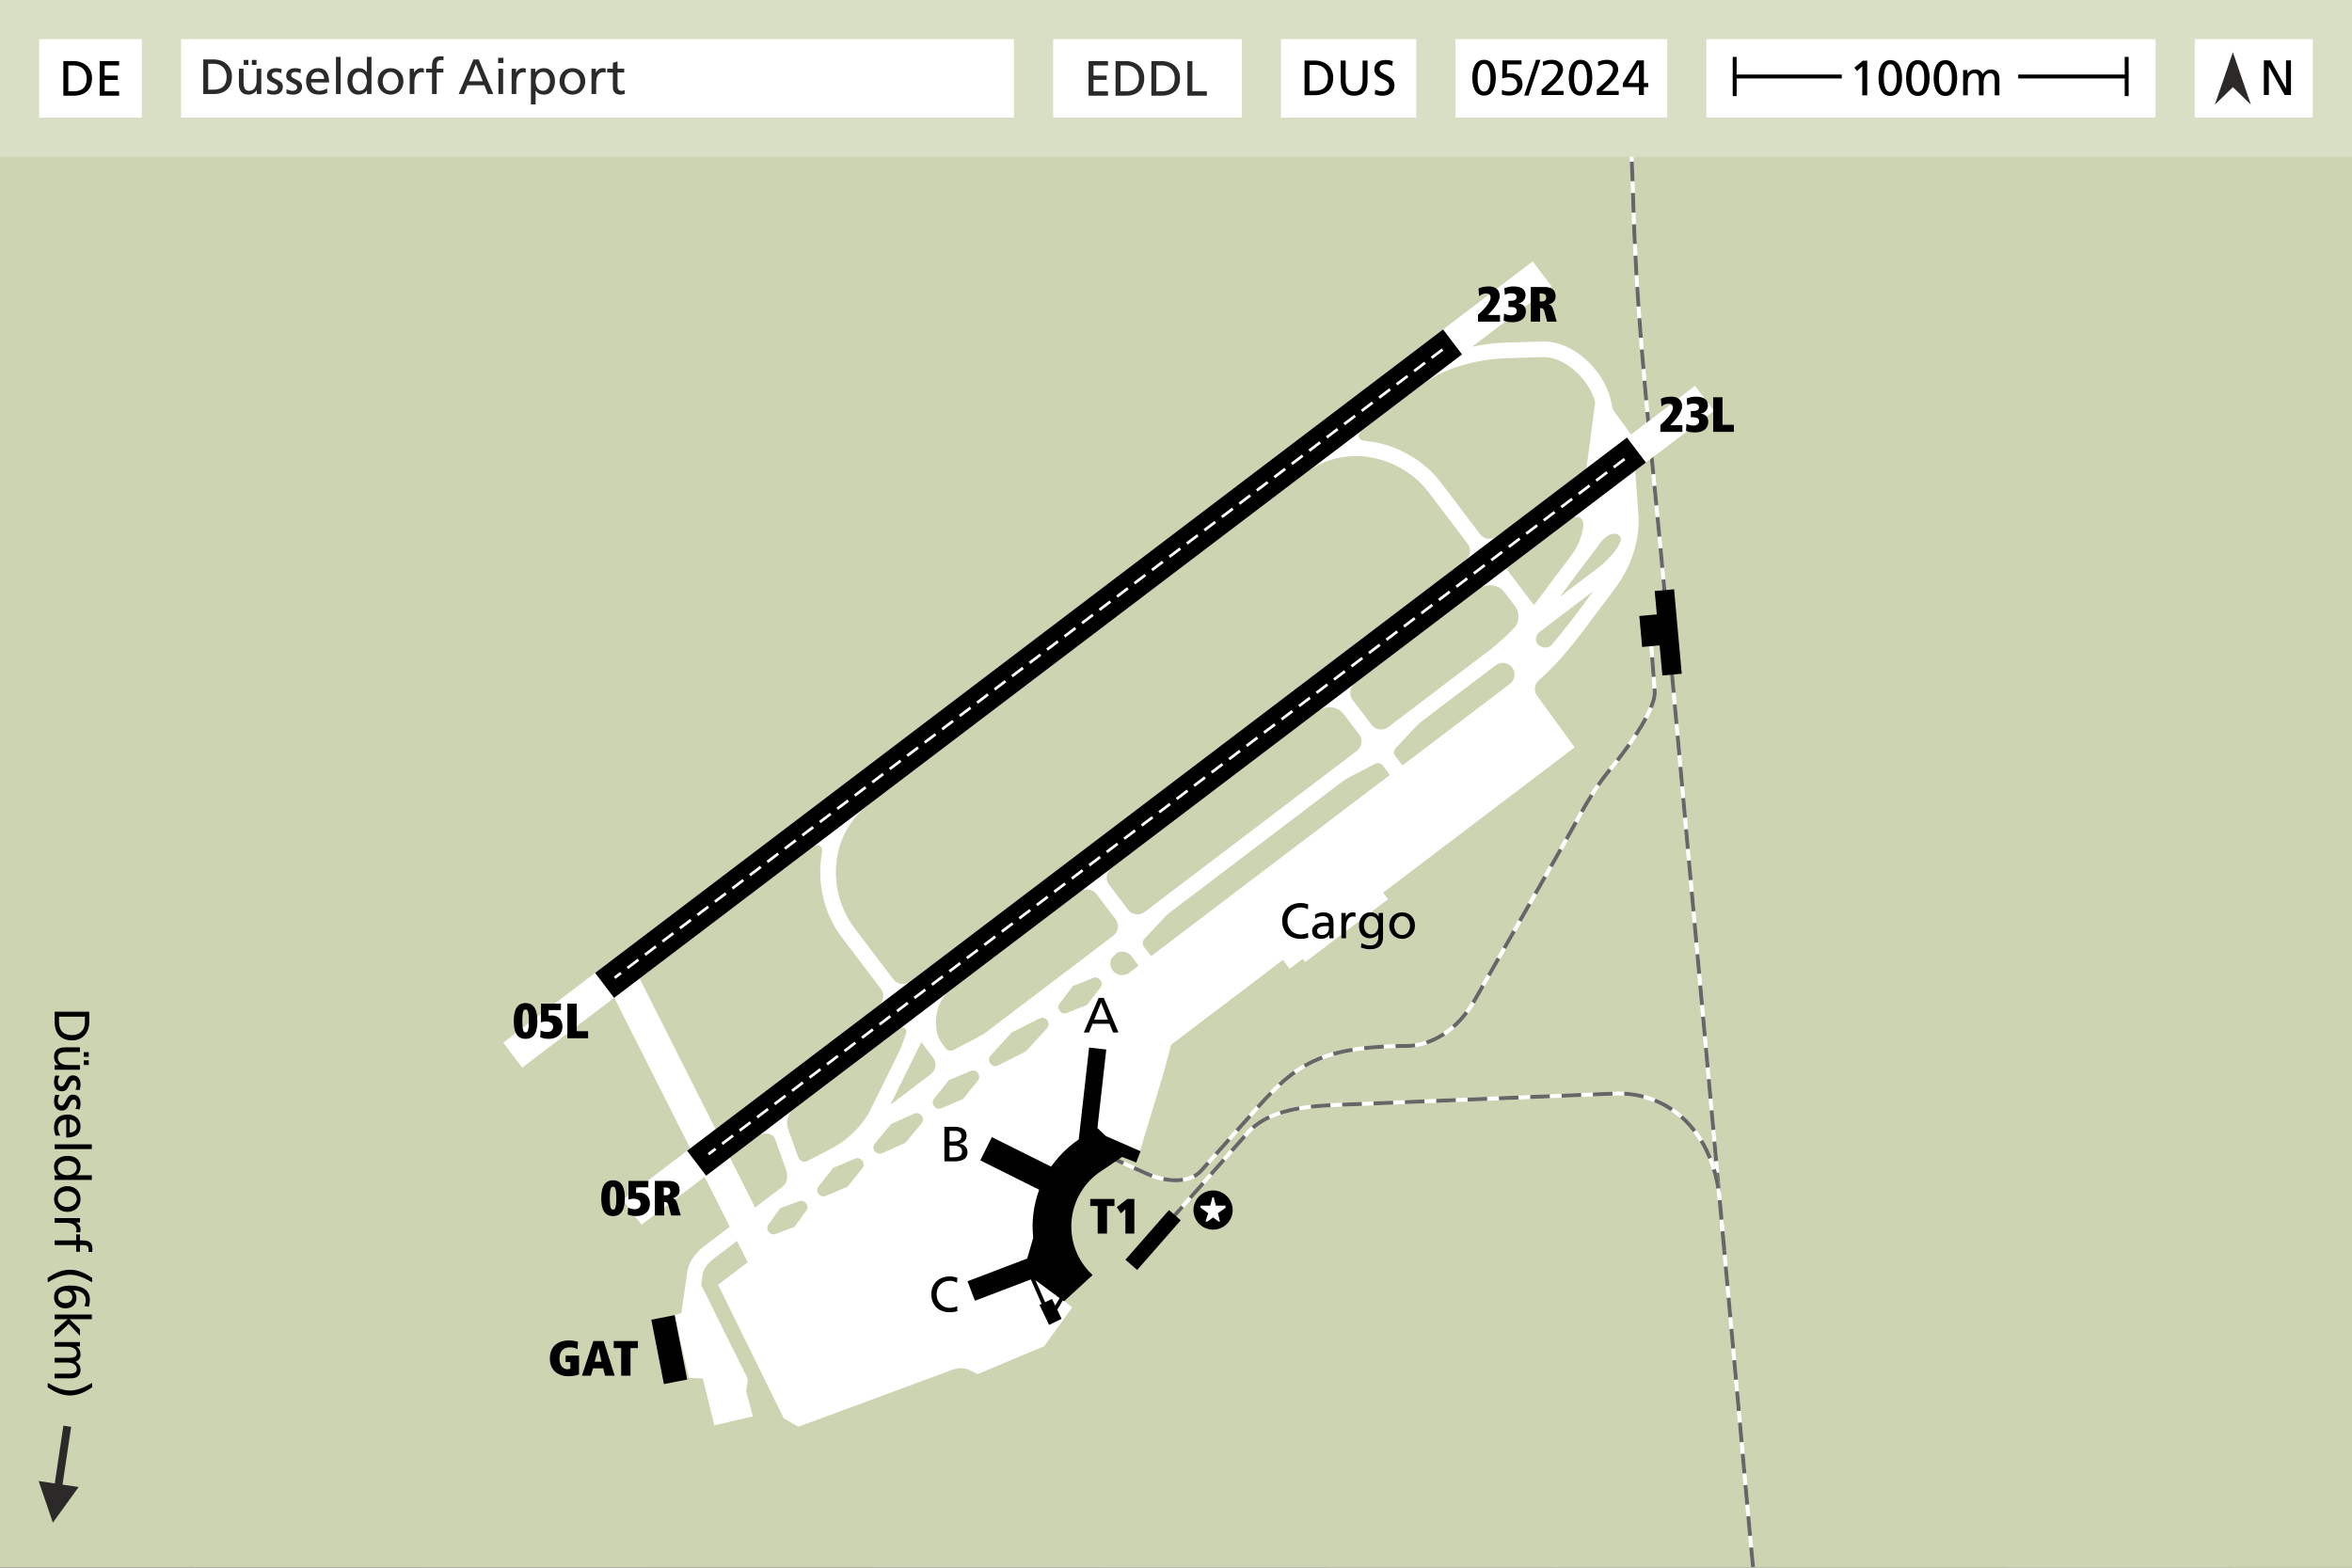 <?xml version="1.0" encoding="UTF-8"?>
<!DOCTYPE svg PUBLIC "-//W3C//DTD SVG 1.1//EN" "http://www.w3.org/Graphics/SVG/1.1/DTD/svg11.dtd">
<!-- Creator: CorelDRAW -->
<svg xmlns="http://www.w3.org/2000/svg" xml:space="preserve" width="300mm" height="200mm" version="1.1" style="shape-rendering:geometricPrecision; text-rendering:geometricPrecision; image-rendering:optimizeQuality; fill-rule:evenodd; clip-rule:evenodd"
viewBox="0 0 30000 20000"
 xmlns:xlink="http://www.w3.org/1999/xlink"
 xmlns:xodm="http://www.corel.com/coreldraw/odm/2003">
 <rect x="0" y="0" width="30000" height="20000" fill="#808080" stroke="none"/>
 <defs>
  <style type="text/css">
   <![CDATA[
    .str2 {stroke:black;stroke-width:50;stroke-miterlimit:22.926}
    .str0 {stroke:white;stroke-width:50;stroke-miterlimit:22.926}
    .str1 {stroke:#666666;stroke-width:50;stroke-miterlimit:22.926;stroke-dasharray:250 150}
    .str3 {stroke:#FEFEFE;stroke-width:34.99;stroke-miterlimit:22.926;stroke-dasharray:174.95 104.97}
    .fil1 {fill:none}
    .fil6 {fill:#2B2A29}
    .fil7 {fill:black}
    .fil0 {fill:#CCD4B2}
    .fil3 {fill:#D9DFC5}
    .fil4 {fill:white}
    .fil5 {fill:#2B2A29;fill-rule:nonzero}
    .fil2 {fill:black;fill-rule:nonzero}
    .fil8 {fill:white;fill-rule:nonzero}
   ]]>
  </style>
 </defs>
 <g id="Ebene_x0020_1">
  <polygon class="fil0" points="-0,0 30000,0 30000,20000 -0,19991.7 "/>
  <path class="fil1 str0" d="M22359.91 19991.7c-60.96,-632.6 -116.93,-1284.76 -175.12,-1926.6l-970.4 -10702.17c-56.17,-619.53 -119.8,-1238.84 -179.16,-1858.4m0 0c-35.21,-367.64 -68.95,-735.38 -98.71,-1103.31 -48.57,-600.5 -86.65,-1201.58 -103.52,-1803.73 -21.48,-766.33 -69.08,-1524.65 -126.68,-2279.86"/>
  <path class="fil2" d="M697.11 12907.23l0 130.26c0,145.44 76.51,235.23 224.48,235.23 135.96,0 216.9,-104.33 216.9,-235.23l0 -130.26 -441.38 0zm385.73 63.23l0 73.98c0,91.06 -60.7,161.25 -163.78,161.25 -113.82,0 -166.3,-60.07 -166.3,-168.83l0 -66.4 330.08 0zm-63.23 676.62l0 -59.44 -149.24 0c-78.41,0 -132.79,-30.36 -132.79,-98.02 3.16,-51.85 39.84,-68.29 115.09,-68.29l166.94 0 0 -59.44 -191.6 0c-86.64,0 -138.49,37.31 -138.49,120.78 0,44.89 22.13,87.89 58.81,105.6l0 1.26 -51.22 0 0 57.55 322.5 0zm49.32 -223.85l0 59.44 63.24 0 0 -59.44 -63.24 0zm0 103.7l0 59.44 63.24 0 0 -59.44 -63.24 0zm-361.7 194.14c-14.55,27.19 -17.71,58.17 -17.71,88.53 0,57.54 31.62,112.55 100.55,112.55 103.07,0 84.1,-139.75 149.86,-139.75 26.56,0 39.21,26.56 39.21,56.92 0,13.91 -8.22,49.32 -16.44,62.6l51.85 5.06c6.96,-23.4 12.65,-46.16 12.65,-73.99 0,-63.86 -32.25,-113.82 -99.28,-113.82 -90.43,0 -85.37,139.75 -144.18,139.75 -34.78,0 -46.16,-33.52 -46.16,-60.71 0,-17.07 7.59,-50.58 22.76,-73.98l-53.11 -3.16zm0 245.98c-14.55,27.19 -17.71,58.17 -17.71,88.53 0,57.54 31.62,112.55 100.55,112.55 103.07,0 84.1,-139.75 149.86,-139.75 26.56,0 39.21,26.56 39.21,56.92 0,13.91 -8.22,49.32 -16.44,62.6l51.85 5.06c6.96,-23.4 12.65,-46.16 12.65,-73.99 0,-63.86 -32.25,-113.82 -99.28,-113.82 -90.43,0 -85.37,139.75 -144.18,139.75 -34.78,0 -46.16,-33.52 -46.16,-60.71 0,-17.07 7.59,-50.58 22.76,-73.98l-53.11 -3.16zm62.6 520.42c-12.01,-14.55 -32.25,-60.08 -32.25,-99.28 0,-56.28 43.63,-106.24 107.5,-106.24l0 230.18c103.71,0 182.12,-34.78 182.12,-142.28 0,-91.06 -67.66,-151.13 -163.15,-151.13 -104.97,0 -174.53,52.48 -174.53,166.94 0,53.12 12.65,79.04 20.87,101.81l59.44 0zm119.51 -205.52c41.74,4.43 89.8,28.46 89.8,86.64 0,51.22 -40.47,80.3 -89.8,80.3l0 -166.94zm-192.23 317.45l0 59.44 474.26 0 0 -59.44 -474.26 0zm0 396.48l0 56.91 474.26 0 0 -59.44 -196.03 0 0 -1.27c29.72,-18.34 51.86,-50.59 51.86,-106.86 0,-93.59 -76.52,-139.12 -163.15,-139.12 -87.9,0 -174.53,41.1 -174.53,138.48 0,57.55 29.09,94.22 53.12,110.03l0 1.27 -45.53 0zm162.51 -186.55c58.81,-1.26 119.52,24.03 119.52,88.53 0,64.5 -61.34,95.49 -121.41,95.49 -53.75,0 -120.15,-27.83 -120.15,-94.86 0,-63.86 71.46,-90.42 122.04,-89.16zm-1.26 323.14c-92.32,0 -168.84,67.03 -168.84,164.41 0,96.75 76.52,163.78 168.84,163.78 98.01,0 168.84,-65.77 168.84,-163.78 0,-98.65 -70.83,-164.41 -168.84,-164.41zm0 63.23c61.34,0 120.78,37.31 120.78,101.18 0,63.23 -59.44,100.54 -120.78,100.54 -57.54,0 -120.78,-30.98 -120.78,-100.54 0,-70.19 63.24,-101.18 120.78,-101.18zm-161.25 344.64l0 59.44 146.71 0c80.94,0 131.52,34.78 131.52,87.9 0,10.11 -1.26,22.13 -5.69,32.88l53.12 0c2.53,-12.65 4.43,-21.5 4.43,-39.21 0,-34.14 -24.03,-68.29 -57.55,-84.1l0 -1.27 49.96 0 0 -55.64 -322.5 0zm0 284.55l0 59.44 274.44 0 0 85.37 48.06 0 0 -85.37 34.78 0c43.63,0 76.51,6.33 76.51,57.55 0,10.11 -1.26,21.5 -3.79,28.45l48.06 2.53c1.89,-12.01 3.79,-24.66 3.79,-39.84 0,-87.89 -51.22,-108.13 -129.63,-108.13l-29.72 0 0 -75.88 -48.06 0 0 75.88 -274.44 0zm435.06 846.08c6.95,-15.81 13.91,-60.71 13.91,-91.06 0,-139.75 -125.21,-178.96 -244.72,-178.96 -100.54,0 -211.84,25.3 -211.84,148.6 0,80.31 55.02,141.65 146.07,141.65 79.05,0 139.12,-47.43 139.12,-132.79 0,-36.68 -11.38,-67.03 -40.47,-96.75l-0.63 -1.27c84.73,1.27 160.62,41.11 160.62,123.31 0,28.46 -6.33,55.65 -18.34,78.41l56.28 8.86zm-297.84 -46.8c-47.43,0 -92.96,-25.29 -92.96,-78.41 0,-51.85 51.22,-77.78 92.96,-77.78 49.32,0 88.53,29.72 88.53,82.21 0,49.95 -47.43,73.98 -88.53,73.98zm-225.75 -264.95c86,-50.59 181.49,-97.38 283.29,-97.38 101.81,0 196.66,48.69 283.3,97.38l0 -56.91c-87.9,-56.91 -175.16,-103.71 -283.3,-103.71 -106.23,0 -197.29,46.16 -283.29,103.71l0 56.91zm88.53 411.03l0 59.44 165.68 0 -165.68 144.17 0 85.37 179.59 -168.84 142.91 149.87 0 -80.94 -130.9 -129.63 282.66 0 0 -59.44 -474.26 0zm0 350.96l0 59.44 162.51 0c60.08,0 119.52,24.03 119.52,84.73 0,48.06 -49.96,57.55 -89.8,57.55l-192.23 0 0 59.44 162.51 0c60.08,0 119.52,24.03 119.52,84.73 0,48.06 -49.96,57.54 -89.8,57.54l-192.23 0 0 59.45 206.78 0c70.19,0 123.31,-29.72 123.31,-111.93 0,-29.09 -16.44,-77.78 -62.61,-99.91 43.64,-17.07 62.61,-54.38 62.61,-91.69 0,-47.43 -17.08,-79.68 -54.39,-102.44l0 -1.27 46.8 0 0 -55.64 -322.5 0zm478.06 521.05c-86,50.59 -181.49,97.38 -283.3,97.38 -101.8,0 -196.66,-48.69 -283.29,-97.38l0 56.91c87.9,56.92 175.16,103.71 283.29,103.71 106.24,0 197.3,-46.16 283.3,-103.71l0 -56.91z"/>
  <path class="fil1 str1" d="M22359.91 19991.7c-60.96,-632.6 -116.93,-1284.76 -175.12,-1926.6l-970.4 -10702.17c-56.17,-619.53 -119.8,-1238.84 -179.16,-1858.4m0 0c-35.21,-367.64 -68.95,-735.38 -98.71,-1103.31 -48.57,-600.5 -86.65,-1201.58 -103.52,-1803.73 -21.48,-766.33 -69.08,-1524.65 -126.68,-2279.86"/>
  <polygon class="fil3" points="-0,0 30000,0 30000,2000 -0,2000 "/>
  <polygon class="fil4" points="2309.53,500 12933.03,500 12933.03,1500 2309.53,1500 "/>
  <polygon class="fil4" points="21765.25,500 27494.25,500 27494.25,1500 21765.25,1500 "/>
  <polygon class="fil4" points="27994.4,500 29499.9,500 29499.9,1500 27994.4,1500 "/>
  <polygon class="fil4" points="18564.62,500 21265.12,500 21265.12,1500 18564.62,1500 "/>
  <path class="fil5" d="M2592.77 1199.56l130.26 0c145.44,0 235.23,-76.51 235.23,-224.48 0,-135.96 -104.33,-216.9 -235.23,-216.9l-130.26 0 0 441.38zm63.23 -385.73l73.98 0c91.06,0 161.25,60.7 161.25,163.78 0,113.82 -60.07,166.3 -168.83,166.3l-66.4 0 0 -330.08zm676.62 63.23l-59.44 0 0 149.24c0,78.41 -30.36,132.79 -98.02,132.79 -51.85,-3.16 -68.29,-39.84 -68.29,-115.09l0 -166.94 -59.44 0 0 191.6c0,86.64 37.31,138.49 120.78,138.49 44.89,0 87.89,-22.13 105.6,-58.81l1.26 0 0 51.22 57.55 0 0 -322.5zm-223.85 -49.32l59.44 0 0 -63.24 -59.44 0 0 63.24zm103.7 0l59.44 0 0 -63.24 -59.44 0 0 63.24zm194.14 361.7c27.19,14.55 58.17,17.71 88.53,17.71 57.54,0 112.55,-31.62 112.55,-100.55 0,-103.07 -139.75,-84.1 -139.75,-149.86 0,-26.56 26.56,-39.21 56.92,-39.21 13.91,0 49.32,8.22 62.6,16.44l5.06 -51.85c-23.4,-6.96 -46.16,-12.65 -73.99,-12.65 -63.86,0 -113.82,32.25 -113.82,99.28 0,90.43 139.75,85.37 139.75,144.18 0,34.78 -33.52,46.16 -60.71,46.16 -17.07,0 -50.58,-7.59 -73.98,-22.76l-3.16 53.11zm245.98 0c27.19,14.55 58.17,17.71 88.53,17.71 57.54,0 112.55,-31.62 112.55,-100.55 0,-103.07 -139.75,-84.1 -139.75,-149.86 0,-26.56 26.56,-39.21 56.92,-39.21 13.91,0 49.32,8.22 62.6,16.44l5.06 -51.85c-23.4,-6.96 -46.16,-12.65 -73.99,-12.65 -63.86,0 -113.82,32.25 -113.82,99.28 0,90.43 139.75,85.37 139.75,144.18 0,34.78 -33.52,46.16 -60.71,46.16 -17.07,0 -50.58,-7.59 -73.98,-22.76l-3.16 53.11zm520.42 -62.6c-14.55,12.01 -60.08,32.25 -99.28,32.25 -56.28,0 -106.24,-43.63 -106.24,-107.5l230.18 0c0,-103.71 -34.78,-182.12 -142.28,-182.12 -91.06,0 -151.13,67.66 -151.13,163.15 0,104.97 52.48,174.53 166.94,174.53 53.12,0 79.04,-12.65 101.81,-20.87l0 -59.44zm-205.52 -119.51c4.43,-41.74 28.46,-89.8 86.64,-89.8 51.22,0 80.3,40.47 80.3,89.8l-166.94 0zm317.45 192.23l59.44 0 0 -474.26 -59.44 0 0 474.26zm396.48 0l56.91 0 0 -474.26 -59.44 0 0 196.03 -1.27 0c-18.34,-29.72 -50.59,-51.86 -106.86,-51.86 -93.59,0 -139.12,76.52 -139.12,163.15 0,87.9 41.1,174.53 138.48,174.53 57.55,0 94.22,-29.09 110.03,-53.12l1.27 0 0 45.53zm-186.55 -162.51c-1.26,-58.81 24.03,-119.52 88.53,-119.52 64.5,0 95.49,61.34 95.49,121.41 0,53.75 -27.83,120.15 -94.86,120.15 -63.86,0 -90.42,-71.46 -89.16,-122.04zm323.14 1.26c0,92.32 67.03,168.84 164.41,168.84 96.75,0 163.78,-76.52 163.78,-168.84 0,-98.01 -65.77,-168.84 -163.78,-168.84 -98.65,0 -164.41,70.83 -164.41,168.84zm63.23 0c0,-61.34 37.31,-120.78 101.18,-120.78 63.23,0 100.54,59.44 100.54,120.78 0,57.54 -30.98,120.78 -100.54,120.78 -70.19,0 -101.18,-63.24 -101.18,-120.78zm344.64 161.25l59.44 0 0 -146.71c0,-80.94 34.78,-131.52 87.9,-131.52 10.11,0 22.13,1.26 32.88,5.69l0 -53.12c-12.65,-2.53 -21.5,-4.43 -39.21,-4.43 -34.14,0 -68.29,24.03 -84.1,57.55l-1.27 0 0 -49.96 -55.64 0 0 322.5zm284.55 0l59.44 0 0 -274.44 85.37 0 0 -48.06 -85.37 0 0 -34.78c0,-43.63 6.33,-76.51 57.55,-76.51 10.11,0 21.5,1.26 28.45,3.79l2.53 -48.06c-12.01,-1.89 -24.66,-3.79 -39.84,-3.79 -87.89,0 -108.13,51.22 -108.13,129.63l0 29.72 -75.88 0 0 48.06 75.88 0 0 274.44zm340.2 0l66.39 0 44.9 -111.29 216.27 0 44.89 111.29 68.93 0 -186.54 -441.38 -66.4 0 -188.44 441.38zm307.32 -163.15l-175.79 0 87.89 -218.79 87.9 218.79zm199.83 163.15l59.44 0 0 -322.5 -59.44 0 0 322.5zm63.23 -461.62l-67.03 0 0 67.03 67.03 0 0 -67.03zm104.97 461.62l59.44 0 0 -146.71c0,-80.94 34.78,-131.52 87.9,-131.52 10.11,0 22.13,1.26 32.88,5.69l0 -53.12c-12.65,-2.53 -21.5,-4.43 -39.21,-4.43 -34.14,0 -68.29,24.03 -84.1,57.55l-1.27 0 0 -49.96 -55.64 0 0 322.5zm245.98 132.79l59.44 0 0 -177.05 1.26 0c18.34,29.72 50.59,51.85 107.5,51.85 97.38,0 138.49,-86 138.49,-174.53 0,-86.63 -45.53,-163.15 -139.12,-163.15 -56.91,0 -93.59,29.09 -109.4,53.12l-1.26 0 0 -45.53 -56.91 0 0 455.29zm243.45 -295.3c1.27,50.58 -25.29,122.04 -89.16,122.04 -67.03,0 -94.85,-66.4 -94.85,-120.15 0,-60.07 30.98,-121.41 95.48,-121.41 64.5,0 89.8,61.34 88.53,119.52zm121.42 1.26c0,92.32 67.03,168.84 164.41,168.84 96.75,0 163.78,-76.52 163.78,-168.84 0,-98.01 -65.77,-168.84 -163.78,-168.84 -98.65,0 -164.41,70.83 -164.41,168.84zm63.23 0c0,-61.34 37.31,-120.78 101.18,-120.78 63.23,0 100.54,59.44 100.54,120.78 0,57.54 -30.98,120.78 -100.54,120.78 -70.19,0 -101.18,-63.24 -101.18,-120.78zm344.64 161.25l59.44 0 0 -146.71c0,-80.94 34.78,-131.52 87.9,-131.52 10.11,0 22.13,1.26 32.88,5.69l0 -53.12c-12.65,-2.53 -21.5,-4.43 -39.21,-4.43 -34.14,0 -68.29,24.03 -84.1,57.55l-1.27 0 0 -49.96 -55.64 0 0 322.5zm417.34 -322.5l-85.36 0 0 -93.59 -59.44 18.97 0 74.62 -72.72 0 0 48.06 72.72 0 0 188.44c0,64.5 37.94,93.59 99.28,93.59 18.97,0 37.3,-5.06 50.58,-8.85l0 -50.59c-8.85,5.69 -22.13,11.38 -40.47,11.38 -27.19,0 -49.95,-20.24 -49.95,-57.54l0 -176.43 85.36 0 0 -48.06z"/>
  <path class="fil1 str2" d="M22126 975.9l1366.12 0m2249.96 0l1383.92 0"/>
  <line class="fil1 str2" x1="22126" y1="725.87" x2="22126" y2= "1225.87" />
  <line class="fil1 str2" x1="27126" y1="725.87" x2="27126" y2= "1225.87" />
  <path class="fil2" d="M23753.37 1216.11l63.24 0 0 -441.38 -56.28 0 -108.13 88.53 33.51 42.37 67.66 -58.18 0 368.66zm207.42 -220.69c0,96.75 27.82,228.28 149.86,228.28 122.05,0 149.87,-131.53 149.87,-228.28 0,-96.75 -27.82,-228.28 -149.87,-228.28 -122.04,0 -149.86,131.53 -149.86,228.28zm67.03 0c0,-55.65 10.11,-176.43 82.83,-176.43 72.72,0 82.84,120.78 82.84,176.43 0,55.01 -6.95,176.43 -82.84,176.43 -75.88,0 -82.83,-121.42 -82.83,-176.43zm284.56 0c0,96.75 27.82,228.28 149.86,228.28 122.05,0 149.87,-131.53 149.87,-228.28 0,-96.75 -27.82,-228.28 -149.87,-228.28 -122.04,0 -149.86,131.53 -149.86,228.28zm67.03 0c0,-55.65 10.11,-176.43 82.83,-176.43 72.72,0 82.84,120.78 82.84,176.43 0,55.01 -6.95,176.43 -82.84,176.43 -75.88,0 -82.83,-121.42 -82.83,-176.43zm284.56 0c0,96.75 27.82,228.28 149.86,228.28 122.05,0 149.87,-131.53 149.87,-228.28 0,-96.75 -27.82,-228.28 -149.87,-228.28 -122.04,0 -149.86,131.53 -149.86,228.28zm67.03 0c0,-55.65 10.11,-176.43 82.83,-176.43 72.72,0 82.84,120.78 82.84,176.43 0,55.01 -6.95,176.43 -82.84,176.43 -75.88,0 -82.83,-121.42 -82.83,-176.43zm308.59 220.69l59.44 0 0 -162.51c0,-60.08 24.03,-119.52 84.73,-119.52 48.06,0 57.55,49.96 57.55,89.8l0 192.23 59.44 0 0 -162.51c0,-60.08 24.03,-119.52 84.73,-119.52 48.06,0 57.54,49.96 57.54,89.8l0 192.23 59.45 0 0 -206.78c0,-70.19 -29.72,-123.31 -111.93,-123.31 -29.09,0 -77.78,16.44 -99.91,62.61 -17.07,-43.64 -54.38,-62.61 -91.69,-62.61 -47.43,0 -79.68,17.08 -102.44,54.39l-1.27 0 0 -46.8 -55.64 0 0 322.5z"/>
  <polygon class="fil2" points="28876.1,1211.96 28939.33,1211.96 28939.33,848.99 28940.6,848.99 29140.42,1211.96 29221.36,1211.96 29221.36,770.58 29158.12,770.58 29158.12,1125.96 29156.86,1125.96 28962.1,770.58 28876.1,770.58 "/>
  <path class="fil2" d="M18779.34 991.27c0,96.75 27.82,228.28 149.86,228.28 122.05,0 149.87,-131.53 149.87,-228.28 0,-96.75 -27.82,-228.28 -149.87,-228.28 -122.04,0 -149.86,131.53 -149.86,228.28zm67.03 0c0,-55.65 10.11,-176.43 82.83,-176.43 72.72,0 82.84,120.78 82.84,176.43 0,55.01 -6.95,176.43 -82.84,176.43 -75.88,0 -82.83,-121.42 -82.83,-176.43zm560.89 -220.69l-242.82 0 -3.79 232.07c23.39,-10.12 47.42,-16.44 85.36,-16.44 59.44,0 106.87,30.99 106.87,94.22 0,56.28 -50.59,87.27 -103.07,87.27 -38.58,0 -64.5,-6.96 -91.69,-22.14l-1.9 59.44c15.81,5.7 46.79,14.55 94.85,14.55 91.69,0 168.84,-51.85 168.84,-148.6 0,-78.42 -65.13,-136.59 -142.91,-136.59 -25.29,0 -44.9,3.16 -56.91,6.32l3.79 -118.25 183.38 0 0 -51.85zm959.92 441.38l279.5 0 0 -51.85 -211.84 0c21.5,-19.61 53.12,-46.16 77.78,-70.83 48.69,-48.69 127.73,-127.1 127.73,-200.45 0,-82.84 -63.86,-125.84 -143.54,-125.84 -39.84,0 -79.04,10.12 -115.72,25.93l6.32 54.38c24.03,-13.28 61.97,-28.46 101.18,-28.46 48.06,0 84.73,29.09 84.73,70.2 0,71.45 -78.41,142.91 -127.1,188.44 -27.82,25.92 -56.28,50.58 -79.04,70.82l0 67.66zm537.5 -152.4l-139.12 0 137.85 -237.13 1.27 0 0 237.13zm0 152.4l63.23 0 0 -100.54 55.65 0 0 -51.86 -55.65 0 0 -288.98 -90.42 0 -178.33 288.98 0 51.86 205.52 0 0 100.54zm-1463.9 7.59l55.65 0 151.76 -456.56 -55.64 0 -151.77 456.56zm223.22 -7.59l279.5 0 0 -51.85 -211.84 0c21.5,-19.61 53.12,-46.16 77.78,-70.83 48.69,-48.69 127.73,-127.1 127.73,-200.45 0,-82.84 -63.86,-125.84 -143.54,-125.84 -39.84,0 -79.04,10.12 -115.72,25.93l6.32 54.38c24.03,-13.28 61.97,-28.46 101.18,-28.46 48.06,0 84.73,29.09 84.73,70.2 0,71.45 -78.41,142.91 -127.1,188.44 -27.82,25.92 -56.28,50.58 -79.04,70.82l0 67.66zm345.9 -220.69c0,96.75 27.82,228.28 149.86,228.28 122.05,0 149.87,-131.53 149.87,-228.28 0,-96.75 -27.82,-228.28 -149.87,-228.28 -122.04,0 -149.86,131.53 -149.86,228.28zm67.03 0c0,-55.65 10.11,-176.43 82.83,-176.43 72.72,0 82.84,120.78 82.84,176.43 0,55.01 -6.95,176.43 -82.84,176.43 -75.88,0 -82.83,-121.42 -82.83,-176.43z"/>
  <polygon class="fil6" points="28710.45,1335.2 28480.63,666.22 28250.8,1335.2 28480.63,1111.84 "/>
  <polygon class="fil4" points="16339.53,500 18064.53,500 18064.53,1500 16339.53,1500 "/>
  <polygon class="fil4" points="500,500 1809.5,500 1809.5,1500 500,1500 "/>
  <polygon class="fil4" points="13433.03,500 15839.53,500 15839.53,1500 13433.03,1500 "/>
  <path class="fil2" d="M16639.62 1214.06l130.26 0c145.44,0 235.23,-76.51 235.23,-224.48 0,-135.96 -104.33,-216.9 -235.23,-216.9l-130.26 0 0 441.38zm63.23 -385.73l73.98 0c91.06,0 161.25,60.7 161.25,163.78 0,113.82 -60.07,166.3 -168.83,166.3l-66.4 0 0 -330.08zm740.49 -55.65l-63.24 0 0 250.41c0,84.74 -26.56,142.91 -108.13,142.91 -81.57,0 -108.13,-58.17 -108.13,-142.91l0 -250.41 -63.24 0 0 258.63c0,123.94 62.6,190.34 171.37,190.34 108.76,0 171.37,-66.4 171.37,-190.34l0 -258.63zm322.5 8.22c-30.36,-10.75 -65.14,-15.81 -94.22,-15.81 -79.68,0 -141.65,41.74 -141.65,120.15 0,137.22 189.71,110.03 189.71,208.67 0,51.86 -50.59,72.09 -86.64,72.09 -32.25,0 -70.19,-12.65 -91.69,-21.5l-6.32 58.81c29.09,9.49 59.44,18.34 90.43,18.34 88.52,0 161.24,-37.31 161.24,-131.53 0,-145.44 -189.7,-125.84 -189.7,-210.57 0,-46.16 41.73,-58.81 77.15,-58.81 32.88,0 50.58,5.69 82.83,18.34l8.86 -58.18z"/>
  <path class="fil2" d="M808.09 1220.71l130.26 0c145.44,0 235.23,-76.51 235.23,-224.48 0,-135.96 -104.33,-216.9 -235.23,-216.9l-130.26 0 0 441.38zm63.23 -385.73l73.98 0c91.06,0 161.25,60.7 161.25,163.78 0,113.82 -60.07,166.3 -168.83,166.3l-66.4 0 0 -330.08zm400.28 385.73l247.25 0 0 -55.65 -184.01 0 0 -145.44 167.57 0 0 -55.64 -167.57 0 0 -129 184.01 0 0 -55.65 -247.25 0 0 441.38z"/>
  <path class="fil5" d="M13884.74 1220.69l247.25 0 0 -55.65 -184.01 0 0 -145.44 167.57 0 0 -55.64 -167.57 0 0 -129 184.01 0 0 -55.65 -247.25 0 0 441.38zm344.64 0l130.26 0c145.44,0 235.23,-76.51 235.23,-224.48 0,-135.96 -104.33,-216.9 -235.23,-216.9l-130.26 0 0 441.38zm63.23 -385.73l73.98 0c91.06,0 161.25,60.7 161.25,163.78 0,113.82 -60.07,166.3 -168.83,166.3l-66.4 0 0 -330.08zm393.33 385.73l130.26 0c145.44,0 235.23,-76.51 235.23,-224.48 0,-135.96 -104.33,-216.9 -235.23,-216.9l-130.26 0 0 441.38zm63.23 -385.73l73.98 0c91.06,0 161.25,60.7 161.25,163.78 0,113.82 -60.07,166.3 -168.83,166.3l-66.4 0 0 -330.08zm396.49 385.73l247.88 0 0 -55.65 -184.65 0 0 -385.73 -63.23 0 0 441.38z"/>
  <path class="fil1 str0" d="M21043.71 7986.59l62.02 829.33c18.95,253.56 -408.25,809 -583.57,1019.38 -223.69,268.39 -379.91,586.95 -552.95,890.46l-1159.54 2033.88c-216.98,380.61 -551.07,582.19 -866.2,584.13 -1277.21,7.9 -1493.82,325.38 -2134.51,1044.46l-485.85 545.29c-158.68,178.1 -476.47,139.04 -694,41.13l-473.57 -213.15"/>
  <path class="fil1 str0" d="M21993.75 15958.21l-59.78 -659.28c-74.9,-825.96 -617.98,-1377.09 -1347.23,-1347.24l-3299.66 135.1c-475.62,19.47 -1063.71,14.89 -1378.91,371.61l-1186.3 1342.54"/>
  <g>
   <path class="fil5" d="M674.31 19425.74l-181.44 -531.1 510.16 76.21 -328.72 454.89zm233.23 -1222.92l-144.57 967.8 -98.9 -14.78 144.57 -967.8 98.9 14.78z"/>
  </g>
  <g id="_1796112185280">
   <path class="fil7" d="M15472.88 15187.4l0 0c137.5,0 250,112.52 250,249.99l0 0.03c0,137.46 -112.5,249.98 -250,249.98l0 0c-137.5,0 -250,-112.48 -250,-249.98l0 -0.03c0,-137.5 112.5,-249.99 250,-249.99z"/>
   <polygon class="fil8" points="15402.25,15584.1 15375.79,15584.1 15411.07,15478.24 15314.04,15407.66 15314.04,15381.19 15437.54,15381.19 15464,15275.33 15481.65,15275.33 15508.12,15381.19 15631.64,15381.19 15631.64,15407.66 15534.59,15478.24 15561.06,15584.1 15543.4,15584.1 15472.84,15531.17 "/>
  </g>
  <path class="fil2" d="M7214.27 17376.88l60.08 0 0 83.47c-9.49,5.69 -23.4,7.58 -38.58,7.58 -55.64,0 -99.28,-49.32 -99.28,-135.32 0,-86 41.11,-144.17 132.8,-144.17 40.47,0 73.98,10.11 96.75,24.66l6.32 -94.22c-18.34,-6.33 -56.91,-17.71 -114.45,-17.71 -165.68,0 -244.09,97.38 -244.09,230.81 0,147.34 102.44,225.75 238.39,225.75 56.28,0 108.14,-12.02 133.43,-24.66l0 -238.4 -171.37 0 0 82.21zm503.35 173.26l122.68 0 -140.38 -441.38 -130.9 0 -146.7 441.38 113.82 0 28.46 -93.59 129.63 0 23.39 93.59zm-45.52 -178.32l-87.27 0 47.43 -173.27 1.26 0 38.58 173.27zm251.04 178.32l118.88 0 0 -351.59 94.85 0 0 -89.79 -308.58 0 0 89.79 94.85 0 0 351.59z"/>
  <path class="fil4" d="M13684.9 12579.69l-158.68 208.48c-32.17,34.24 -36.03,72.55 -9.15,107.95 26.87,35.41 64.8,42 106.43,20.22l237.55 -94.4 9.8 -7.44 154.81 -203.41c32.17,-34.24 36.03,-72.54 9.16,-107.95 -26.88,-35.41 -64.81,-41.99 -106.44,-20.21l-243.48 96.76zm-2588.73 1591.14l368.37 -745.62c34.32,-69.51 67.25,-162.98 90.91,-236.75 20.42,-63.62 -28.06,-101.97 -72.35,-69.04l-1353.08 1027.01c-75.25,57.13 -113.56,156.73 -80.04,250.29l27.99 78.15 101.88 284.59c20.62,57.58 76.43,74.41 118.06,52.63l339.74 -177.71c174.95,-91.62 371.94,-288.31 458.52,-463.55zm1009.64 -1524.06c-177.86,135.09 -225.9,485.95 -90.86,663.84l46.49 61.26c26.87,35.4 64.8,41.99 106.44,20.21l339.73 -177.72c24.92,-13.04 43.7,-25.7 62.9,-39.91 543.38,-412.4 1086.73,-824.85 1630.09,-1237.27 65.99,-50.09 78.88,-144.19 28.79,-210.17l-242.6 -319.63c-50.08,-65.99 -144.18,-78.88 -210.17,-28.79l-1670.81 1268.18zm-203.68 846.01l-150.27 -197.96 -396.02 801.59 517.5 -393.46c65.98,-50.08 78.88,-144.18 28.79,-210.17zm6876.07 -9070.08c149.21,-31.17 296.21,-48.31 428.62,-52.2l468.17 -13.7c191.85,-5.62 379.13,81 530.97,210.7 165.64,141.5 291.72,337.31 335.04,519.89l33.37 140.67 229.54 314.49 816.3 -619.59 241.84 318.61 -1005.04 762.85 40.92 556.37c11.82,160.75 -10.95,326.12 -60.2,483.43 -51.47,164.4 -131.8,320.52 -231.65,453.71l-438.57 584.97c-112.72,150.33 -235.28,295.44 -367.69,431.21 -56.85,58.28 -114.93,115.32 -175.7,169.11 -54.39,48.13 -59.43,135.61 -23.42,185.15l483.96 665.91 -262.46 199.21 -2180.66 1655.17 63.3 83.41 -1057.21 802.44 -31.66 -41.7 -166.8 126.6 -85.64 -112.83 -1425.16 1081.73 -107.33 398.49 -292.56 964.35 -502.67 -229.31 -223.3 77.63 -416.09 338.1 -125.22 288.34 -133.26 924.63 52.75 176.47 484.02 413.57 -355.62 494.16 -850.98 355.96 -100.7 -51.16c-64.55,-32.8 -149.25,-30.72 -217.14,-5.59l-1967.65 728.29 -185.77 -107.66 -837.32 -1704.08 373.59 -283.56 3.9 -2.96 -137.07 -271.92 -144.89 109.97 -153.69 116.66c-39.25,29.79 -76.65,67.54 -103.42,109.4 -20.51,32.09 -34.49,66.21 -37.13,99.86l-17.35 123.32 595.5 1202.85 -21.27 155.3 85.21 319.52 -490.43 115.12 -148.5 -598.2 -177.88 -7.17 -180.99 -800.43 86.61 -28.81 69.94 -497.08c5.4,-68.82 30.98,-133.88 68.16,-192.06 40.36,-63.13 94.64,-118.43 150.63,-160.93l153.7 -116.65 174.25 -132.27 -320.99 -636.75 -805.18 611.14 -241.84 -318.61 863.93 -655.74 -968.89 -1922 -1174.78 891.69 -241.84 -318.61 13131.14 -9966.83 241.84 318.62 -1013.59 769.33zm1457.73 1550.96l110.8 -839.83c-33.97,-143.19 -135.89,-299.36 -270.84,-414.64 -117.19,-100.1 -257.18,-167.08 -394.75,-163.05l-468.17 13.7c-187.25,5.5 -407.72,40.4 -619.7,107.47 -180.65,57.16 -345.63,148.1 -483.91,253.06l-731.69 555.37c-76.76,58.26 -59.9,129.89 35.88,138.78 29.19,2.71 58.38,6.4 87.41,11.05 342.06,54.79 665.38,240.83 882.2,526.49l495.82 653.23c50.09,65.99 144.19,78.88 210.17,28.8l1146.78 -870.43zm-912.81 1757.58l-131.78 -173.62c-76.84,-101.24 -221.22,-121.02 -322.46,-44.17l-1587.5 1204.94c-65.98,50.09 -78.87,144.19 -28.79,210.17l242.61 319.63c50.08,65.99 144.18,78.88 210.17,28.79l692.27 -525.45 558.54 -423.94 23.82 -18.08c114.59,-86.98 222.13,-183.69 322.83,-287.23 81.73,-76.83 86.96,-203.2 20.29,-291.04zm-632.24 -584.86c65.99,-50.08 78.88,-144.18 28.79,-210.17l-495.81 -653.23c-185.53,-244.43 -462.19,-403.62 -754.9,-450.5 -278.11,-44.55 -568.7,15.62 -810.12,198.87l-5580.18 4235.47c-241.42,183.24 -377.52,446.94 -409.41,726.79 -33.57,294.53 45.35,603.82 230.88,848.24l495.81 653.23c50.09,65.99 144.19,78.88 210.17,28.8l7084.77 -5377.5zm520.63 107.01l353.75 466.06c14.47,-18.63 28.77,-37.35 42.89,-56.18l438.56 -584.97c53.09,-70.8 94.8,-153.61 121.28,-240.49 12.99,-42.62 22.94,-86.22 28.12,-129.77 9.25,-77.84 -54.14,-160.89 -152.76,-86.04l-104.87 79.6 -726.97 551.79zm56.74 1464.37c57.36,-51.63 66.51,-139.49 19.01,-202.07 -50.08,-65.99 -144.18,-78.88 -210.17,-28.79l-558.53 423.94 -324.49 246.29 -30.01 22.86c-6.89,5.23 -13.4,10.13 -19.65,14.83l-14.39 10.93c-20.88,16.04 -39.49,31.47 -60.47,53.81l-262.55 279.42c-32.17,34.24 -36.03,72.54 -9.15,107.95l90 118.58 811.76 -616.14 568.64 -431.61zm-2143.96 1251.36l-14.4 10.93c-6.22,4.75 -12.68,9.71 -19.58,14.93l-30.08 22.76 -2076.62 1576.2 -25.01 19.04 -14.91 11.27 -1.59 1.2 -1.58 1.19 -20.96 15.98 -0.11 0.09 -0.67 0.5c-18.58,14.51 -35.66,29.09 -54.69,49.34l-262.54 279.43c-32.18,34.24 -36.03,72.54 -9.16,107.95l90.01 118.59 3046.15 -2312.09 -90.01 -118.58c-26.87,-35.41 -64.8,-42 -106.44,-20.22l-339.73 177.72c-27.15,14.21 -47.03,27.98 -68.08,43.77zm-7492.95 5436.22l347.67 -263.88c67.98,-51.61 74.52,-141.54 45.42,-222.8l-136.98 -382.57c-32.7,-91.32 -149,-92.45 -213,-43.87l-364.09 276.36 320.98 636.76zm4967.53 -3770.46l2708.23 -2055.6c65.98,-50.09 78.87,-144.19 28.79,-210.17l-194.15 -255.79c-76.85,-101.24 -221.22,-121.02 -322.46,-44.18l-2644.39 2007.15c-65.99,50.09 -78.88,144.19 -28.79,210.17l242.6 319.63c50.08,65.98 144.18,78.87 210.17,28.79zm5501.94 -4295.65l-207.99 277.42 502.36 -381.29c113.06,-85.82 269.34,-261.15 278.37,-347.64 8.31,-79.55 -126.18,-140.97 -258.41,34.5l-314.37 417.16 0.04 -0.15zm-464.77 723.41c-55.86,42.4 -53.79,115.51 -29.46,147.57 39.86,52.51 135.72,79.4 193.04,8.85l208.14 -256.18 317.31 -423.22 -689.03 522.98zm-11477.67 4420.74l968.89 1922 2080.58 -1579.21c65.99,-50.08 78.88,-144.18 28.8,-210.17l-495.82 -653.23c-216.83,-285.66 -309.06,-647.11 -269.83,-991.3 3.33,-29.21 7.63,-58.31 12.86,-87.16 17.2,-94.64 -47.26,-130.14 -124.01,-71.88l-2201.47 1670.95zm6364.73 -163.95l-119.48 90.69c-65.99,50.09 -160.09,37.2 -210.17,-28.79 -34.01,-44.8 -38.97,-102.55 -18.01,-150.69 16.9,-22.55 39.97,-47.08 70.96,-74.45 63.21,-31.37 141.77,-14.52 186.01,43.76l0.67 0.9 90.02 118.58zm-1430.97 1086.14l-14.88 11.29 -339.2 171.56c-41.63,21.78 -79.56,15.19 -106.44,-20.22 -26.87,-35.4 -23.02,-73.71 9.16,-107.95l262.87 -287.57 347.68 -175.85c41.63,-21.78 79.56,-15.2 106.44,20.21 26.87,35.41 23.02,73.71 -9.16,107.95l-256.47 280.58zm-803.22 609.66l-10.77 8.17 -256.98 109.15c-41.63,21.78 -79.56,15.19 -106.43,-20.22 -26.88,-35.4 -23.02,-73.71 9.16,-107.95l178.59 -223.6 263.39 -111.87c41.63,-21.78 79.56,-15.2 106.43,20.21 26.88,35.41 23.02,73.71 -9.15,107.95l-174.24 218.16zm-736.31 558.87l-11.74 8.92 -276.41 123.89c-41.63,21.78 -79.56,15.19 -106.43,-20.22 -26.88,-35.4 -23.02,-73.71 9.15,-107.95l198.51 -238.71 283.3 -126.99c41.64,-21.78 79.57,-15.2 106.44,20.21 26.87,35.41 23.02,73.71 -9.16,107.95l-193.66 232.9zm-737.28 559.62l-10.77 8.17 -256.98 109.15c-41.63,21.78 -79.56,15.19 -106.44,-20.22 -26.87,-35.4 -23.01,-73.71 9.16,-107.95l178.59 -223.6 263.39 -111.87c41.64,-21.78 79.57,-15.2 106.44,20.21 26.87,35.41 23.02,73.71 -9.16,107.95l-174.23 218.16zm-678.03 514.64l-8.83 6.7 -218.12 79.65c-41.63,21.78 -79.56,15.19 -106.44,-20.22 -26.87,-35.4 -23.01,-73.71 9.16,-107.95l138.77 -193.36 223.56 -81.65c41.63,-21.78 79.56,-15.2 106.44,20.21 26.87,35.41 23.01,73.71 -9.16,107.95l-135.38 188.67z"/>
  <polygon class="fil2" points="7832.74,12730.55 18648.28,4521.32 18406.44,4202.7 7590.91,12411.93 "/>
  <polygon class="fil2" points="9006.19,14999.45 20993.82,5900.57 20751.99,5581.96 8764.35,14680.83 "/>
  <path class="fil1 str1" d="M21043.71 7986.59l62.02 829.33c18.95,253.56 -408.25,809 -583.57,1019.38 -223.69,268.39 -379.91,586.95 -552.95,890.46l-1159.54 2033.88c-216.98,380.61 -551.07,582.19 -866.2,584.13 -1277.21,7.9 -1493.82,325.38 -2134.51,1044.46l-485.85 545.29c-158.68,178.1 -476.47,139.04 -694,41.13l-473.57 -213.15"/>
  <line class="fil1 str3" x1="18399.6" y1="4458.98" x2="7839.59" y2= "12474.27" />
  <line class="fil1 str3" x1="20721.56" y1="5856.14" x2="9036.61" y2= "14725.27" />
  <polygon class="fil7" points="8307.81,16836.29 8468.09,17657.42 8765.39,17599.39 8605.11,16778.26 "/>
  <path class="fil2" d="M14001.21 15737.5l118.88 0 0 -351.59 94.85 0 0 -89.79 -308.58 0 0 89.79 94.85 0 0 351.59zm353.48 0l113.83 0 0 -441.38 -89.8 0 -134.05 104.34 51.85 80.31 58.17 -55.65 0 312.38z"/>
  <path class="fil2" d="M13824.55 13171.93l66.39 0 44.9 -111.29 216.27 0 44.89 111.29 68.93 0 -186.54 -441.38 -66.4 0 -188.44 441.38zm307.32 -163.15l-175.79 0 87.89 -218.79 87.9 218.79z"/>
  <path class="fil2" d="M12046.03 14816.38l121.17 0c92.52,0 173.3,-22.76 173.3,-117.62 0,-61.97 -43.65,-101.17 -105.54,-106.23l0 -1.27c57.33,-13.91 93.81,-44.26 93.81,-104.97 0,-81.57 -65.15,-111.29 -159.61,-111.29l-123.13 0 0 441.38zm65.14 -201.09l42.35 0c56.02,0 117.92,9.49 117.92,77.78 0,59.44 -52.77,71.46 -111.4,71.46l-48.87 0 0 -149.24zm0 -188.44l68.41 0c37.78,0 84.04,13.28 84.04,65.77 0,65.13 -53.42,70.82 -116.61,70.82l-35.84 0 0 -136.59z"/>
  <path class="fil2" d="M12212.02 16303.33c-31.62,-13.91 -65.13,-18.97 -99.28,-18.97 -134.69,0 -233.34,90.43 -233.34,226.38 0,140.38 92.96,230.18 232.71,230.18 25.93,0 67.03,-1.9 100.54,-15.81l-3.79 -61.34c-22.13,13.28 -64.5,21.5 -96.12,21.5 -91.69,0 -166.31,-68.92 -166.31,-172.63 0,-99.28 67.67,-172.63 169.47,-172.63 32.25,0 63.24,8.22 91.06,24.66l5.06 -61.34z"/>
  <path class="fil2" d="M6662.08 13024.94c0,-122.68 15.8,-146.07 41.73,-146.07 25.93,0 41.74,23.39 41.74,146.07 0,122.68 -15.81,146.07 -41.74,146.07 -25.93,0 -41.73,-23.39 -41.73,-146.07zm-108.77 0c0,132.16 34.78,228.28 150.5,228.28 115.72,0 150.5,-96.12 150.5,-228.28 0,-135.96 -39.84,-228.28 -150.5,-228.28 -110.66,0 -150.5,92.32 -150.5,228.28zm683.57 220.69l264.32 0 0 -89.79 -145.44 0 0 -351.59 -118.88 0 0 441.38zm-345.9 -13.28c20.87,7.59 48.7,20.87 110.03,20.87 93.59,0 173.27,-49.96 173.27,-159.35 0,-81.58 -53.75,-139.12 -134.69,-139.12 -18.34,0 -32.89,3.16 -41.74,5.06l0 -73.35 156.82 0 0 -82.21 -254.2 0 0 239.03c12.65,-3.8 32.25,-11.38 65.76,-11.38 47.43,0 89.17,17.07 89.17,68.29 0,38.57 -26.56,65.76 -73.36,65.76 -40.47,0 -69.56,-12.64 -86.63,-20.23l-4.43 86.63z"/>
  <path class="fil2" d="M7777.66 15285.88c0,-122.68 15.8,-146.07 41.73,-146.07 25.93,0 41.74,23.39 41.74,146.07 0,122.68 -15.81,146.07 -41.74,146.07 -25.93,0 -41.73,-23.39 -41.73,-146.07zm-108.77 0c0,132.16 34.78,228.28 150.5,228.28 115.72,0 150.5,-96.12 150.5,-228.28 0,-135.96 -39.84,-228.28 -150.5,-228.28 -110.66,0 -150.5,92.32 -150.5,228.28zm797.39 -36.68l0 -99.28 32.88 0c34.78,0 50.59,21.5 50.59,51.86 0,28.45 -23.4,47.42 -48.69,47.42l-34.78 0zm94.22 257.37l122.68 0 -39.84 -137.85c-17.71,-61.34 -34.15,-73.35 -59.44,-81.58l0 -1.89c38.57,-9.49 84.73,-36.05 84.73,-101.18 0,-81.57 -50.58,-118.88 -139.75,-118.88l-176.42 0 0 441.38 118.88 0 0 -172.63 6.32 0c18.97,0 38.58,5.06 49.96,47.42l32.88 125.21zm-553.94 -13.28c20.87,7.59 48.7,20.87 110.03,20.87 93.59,0 173.27,-49.96 173.27,-159.35 0,-81.58 -53.75,-139.12 -134.69,-139.12 -18.34,0 -32.89,3.16 -41.74,5.06l0 -73.35 156.82 0 0 -82.21 -254.2 0 0 239.03c12.65,-3.8 32.25,-11.38 65.76,-11.38 47.43,0 89.17,17.07 89.17,68.29 0,38.57 -26.56,65.76 -73.36,65.76 -40.47,0 -69.56,-12.64 -86.63,-20.23l-4.43 86.63z"/>
  <path class="fil2" d="M18851.97 4102.93l280.76 0 0 -84.73 -154.29 0 0 -1.27 11.38 -11.38c26.56,-26.56 139.12,-139.12 139.12,-227.65 0,-84.73 -58.18,-123.94 -136.59,-123.94 -60.7,0 -101.81,11.38 -133.42,26.56l6.95 98.01c21.5,-17.07 49.32,-34.77 87.9,-34.77 37.31,0 58.81,15.17 58.81,53.74 0,60.08 -91.69,156.83 -138.49,198.56l-22.13 19.61 0 87.26zm787.27 -257.37l0 -99.28 32.88 0c34.78,0 50.59,21.5 50.59,51.86 0,28.45 -23.4,47.42 -48.69,47.42l-34.78 0zm94.22 257.37l122.68 0 -39.84 -137.85c-17.71,-61.34 -34.15,-73.35 -59.44,-81.58l0 -1.89c38.57,-9.49 84.73,-36.05 84.73,-101.18 0,-81.57 -50.58,-118.88 -139.75,-118.88l-176.42 0 0 441.38 118.88 0 0 -172.63 6.32 0c18.97,0 38.58,5.06 49.96,47.42l32.88 125.21zm-492.6 -185.91l34.78 0c45.53,0 70.82,15.81 70.82,54.38 0,31.62 -29.08,51.85 -69.55,51.85 -45.53,0 -75.89,-15.17 -92.96,-22.13l-4.43 89.8c17.71,6.95 48.7,19.6 114.46,19.6 100.54,0 168.84,-48.06 168.84,-137.22 0,-81.57 -61.97,-98.65 -94.22,-103.07l0 -1.27c39.84,-3.16 89.79,-40.47 89.79,-101.81 0,-91.69 -73.98,-113.19 -158.09,-113.19 -36.67,0 -73.98,9.49 -111.92,22.13l5.69 85.37c24.03,-11.38 54.38,-20.23 84.1,-20.23 37.31,0 66.4,13.28 66.4,48.69 0,37.94 -37.31,47.42 -77.78,47.42l-25.93 0 0 79.68z"/>
  <path class="fil2" d="M21178.11 5509.4l280.76 0 0 -84.73 -154.29 0 0 -1.27 11.38 -11.38c26.56,-26.56 139.12,-139.12 139.12,-227.65 0,-84.73 -58.18,-123.94 -136.59,-123.94 -60.7,0 -101.81,11.38 -133.42,26.56l6.95 98.01c21.5,-17.07 49.32,-34.77 87.9,-34.77 37.31,0 58.81,15.17 58.81,53.74 0,60.08 -91.69,156.83 -138.49,198.56l-22.13 19.61 0 87.26zm388.89 -185.91l34.78 0c45.53,0 70.82,15.81 70.82,54.38 0,31.62 -29.08,51.85 -69.55,51.85 -45.53,0 -75.89,-15.17 -92.96,-22.13l-4.43 89.8c17.71,6.95 48.7,19.6 114.46,19.6 100.54,0 168.84,-48.06 168.84,-137.22 0,-81.57 -61.97,-98.65 -94.22,-103.07l0 -1.27c39.84,-3.16 89.79,-40.47 89.79,-101.81 0,-91.69 -73.98,-113.19 -158.09,-113.19 -36.67,0 -73.98,9.49 -111.92,22.13l5.69 85.37c24.03,-11.38 54.38,-20.23 84.1,-20.23 37.31,0 66.4,13.28 66.4,48.69 0,37.94 -37.31,47.42 -77.78,47.42l-25.93 0 0 79.68zm284.56 185.91l264.32 0 0 -89.79 -145.44 0 0 -351.59 -118.88 0 0 441.38z"/>
  <path class="fil1 str1" d="M21993.75 15958.21l-59.78 -659.28c-74.9,-825.96 -617.98,-1377.09 -1347.23,-1347.24l-3299.66 135.1c-475.62,19.47 -1063.71,14.89 -1378.91,371.61l-1186.3 1342.54"/>
  <polygon class="fil7" points="21105.73,7540.06 21203.44,8617.71 21450.85,8595.28 21353.14,7517.63 "/>
  <polygon class="fil7" points="20909.84,7858.79 20945.65,8253.77 21177.58,8232.74 21141.77,7837.76 "/>
  <path class="fil2" d="M16686.93 11539.63c-31.62,-13.91 -65.13,-18.97 -99.28,-18.97 -134.69,0 -233.34,90.43 -233.34,226.38 0,140.38 92.96,230.18 232.71,230.18 25.93,0 67.03,-1.9 100.54,-15.81l-3.79 -61.34c-22.13,13.28 -64.5,21.5 -96.12,21.5 -91.69,0 -166.31,-68.92 -166.31,-172.63 0,-99.28 67.67,-172.63 169.47,-172.63 32.25,0 63.24,8.22 91.06,24.66l5.06 -61.34zm89.17 180.85c24.03,-20.23 60.07,-32.88 93.58,-32.88 59.44,0 79.68,28.46 79.68,84.1 -23.4,-1.26 -39.84,-1.26 -63.23,-1.26 -61.34,0 -149.87,25.29 -149.87,106.23 0,70.2 48.69,100.55 118.25,100.55 54.38,0 86,-29.72 99.91,-49.33l1.26 0 0 41.74 55.65 0c-1.26,-9.49 -2.53,-26.56 -2.53,-63.23l0 -133.43c0,-87.9 -37.31,-133.43 -129.63,-133.43 -41.1,0 -76.52,12.65 -106.24,30.36l3.17 50.58zm173.26 123.94c0,48.06 -30.99,84.74 -89.79,84.74 -27.19,0 -60.08,-18.34 -60.08,-52.49 0,-56.91 79.68,-61.97 111.93,-61.97 12.65,0 25.29,1.27 37.94,1.27l0 28.45zm159.99 125.21l59.44 0 0 -146.71c0,-80.94 34.78,-131.52 87.9,-131.52 10.11,0 22.13,1.26 32.88,5.69l0 -53.12c-12.65,-2.53 -21.5,-4.43 -39.21,-4.43 -34.14,0 -68.29,24.03 -84.1,57.55l-1.27 0 0 -49.96 -55.64 0 0 322.5zm531.17 -322.5l-55.02 0 0 48.06 -1.26 0c-17.71,-34.78 -49.32,-55.65 -106.24,-55.65 -97.38,0 -144.17,88.53 -144.17,171.37 0,83.47 45.53,158.72 137.85,158.72 41.1,0 82.84,-16.44 108.13,-49.96l1.27 0 0 31.62c0,68.3 -37.31,110.66 -99.91,110.66 -43.64,0 -70.83,-8.22 -116.36,-29.09l-6.32 55.02c51.85,17.71 81.57,22.13 115.72,22.13 115.72,0 166.31,-56.28 166.31,-154.29l0 -308.59zm-153.66 274.44c-55.65,0 -89.8,-53.12 -89.8,-113.82 0,-55.02 29.72,-120.15 89.8,-120.15 63.23,0 94.22,57.55 94.22,124.57 0,60.08 -38.58,109.4 -94.22,109.4zm233.34 -113.19c0,92.32 67.03,168.84 164.41,168.84 96.75,0 163.78,-76.52 163.78,-168.84 0,-98.01 -65.77,-168.84 -163.78,-168.84 -98.65,0 -164.41,70.83 -164.41,168.84zm63.23 0c0,-61.34 37.31,-120.78 101.18,-120.78 63.23,0 100.54,59.44 100.54,120.78 0,57.54 -30.98,120.78 -100.54,120.78 -70.19,0 -101.18,-63.24 -101.18,-120.78z"/>
  <polygon class="fil7" points="14910.6,15437.4 14355.27,16070.7 14504.75,16201.78 15060.08,15568.48 "/>
  <path class="fil7" d="M13836.78 16157.34c-282.33,-371.97 -209.67,-902.4 162.31,-1184.74 22.66,-17.2 45.92,-33.08 69.66,-47.66l244.3 -165.15 179.19 71.14 55.67 -143.74 -441.15 -192.98 -109 -102.56 112.94 -1002.6 -219.14 -24.68 -132.06 1172.36c-19.95,13.52 -39.64,27.65 -59.07,42.4 -116.06,88.1 -213.73,191.44 -292.33,305.11l-756.6 -377.45 -148.09 296.83 751.45 374.88c-72.56,195.37 -98.82,405.68 -76.36,613.11l-76.32 264.18 -761.68 290.16 94.66 248.5 713.38 -271.76 136.97 312.22 -26.86 12.9 122.22 254.57 159.96 -76.81 -55.92 -116.47 71.17 -118.67 15.19 11.23 88.1 -80.73 276.91 -253.76c-35.71,-33.07 -69.05,-69.72 -99.5,-109.83zm-377.72 497.92l-40.45 -84.26 -88.19 42.34 -123.2 -280.82 308.58 228.13 -56.74 94.61z"/>
 </g>
</svg>
